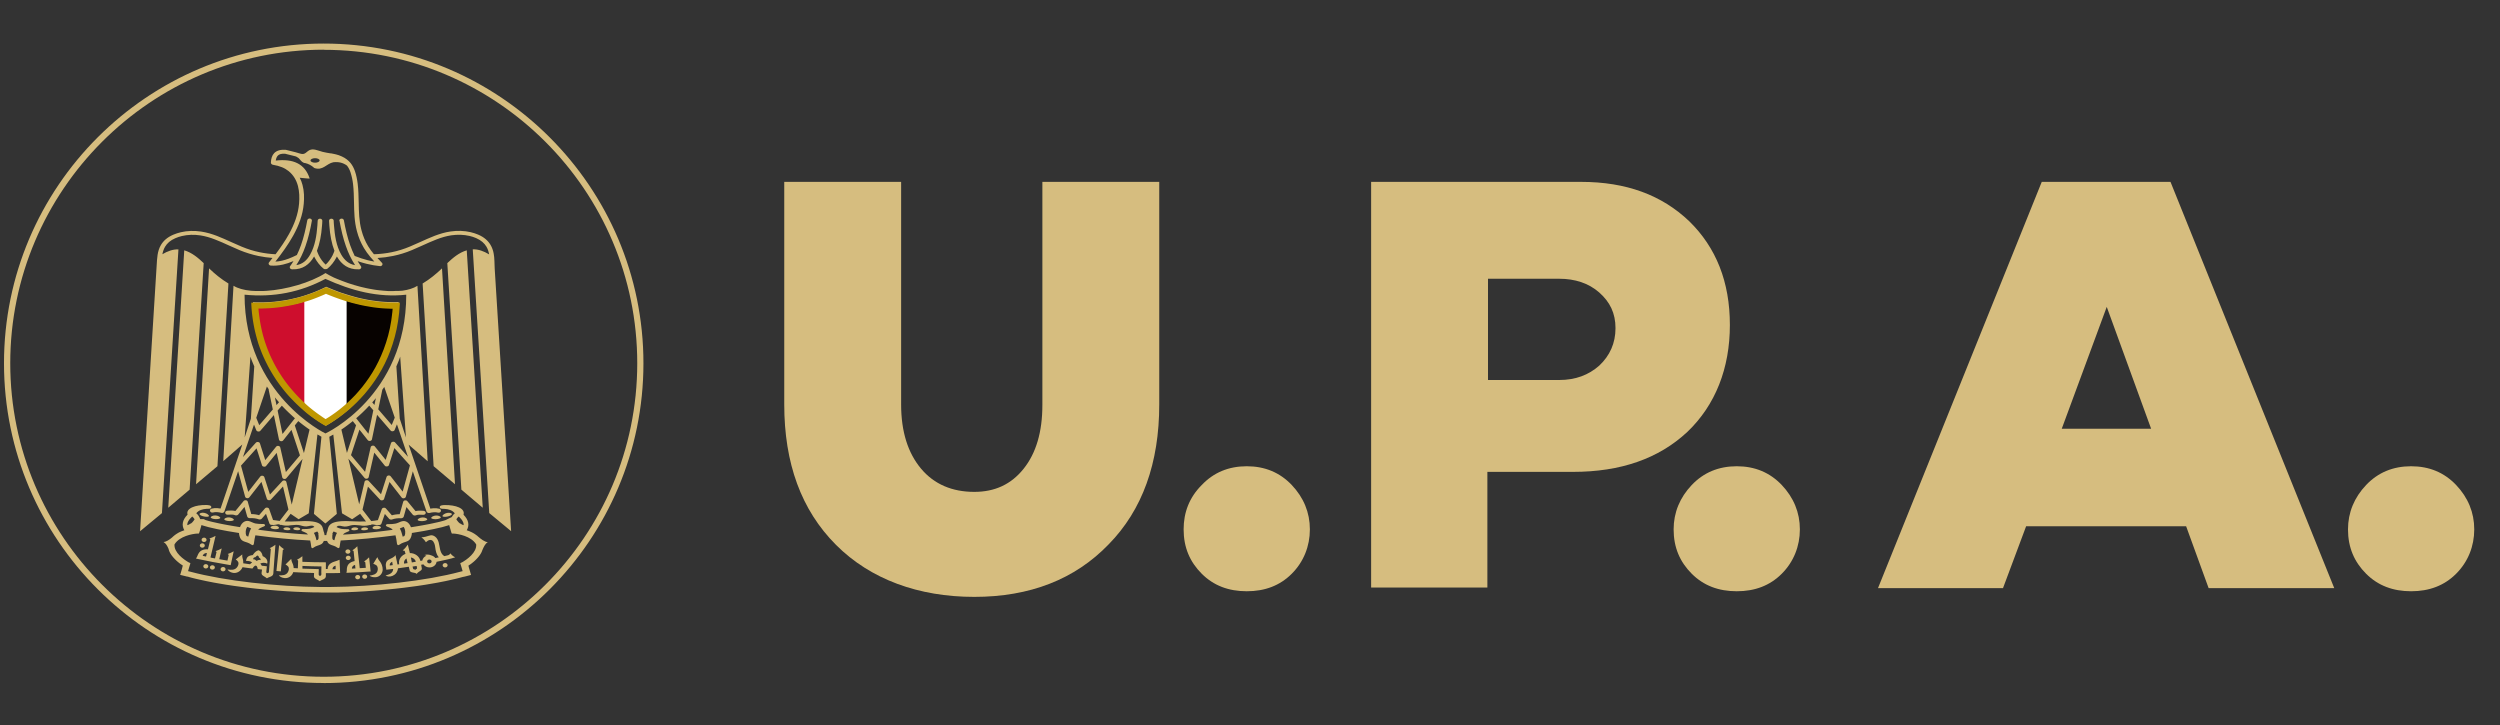 <?xml version="1.0" encoding="UTF-8"?>
<svg id="Layer_1" data-name="Layer 1" xmlns="http://www.w3.org/2000/svg" viewBox="0 0 400 116">
  <rect x="0" y="0" width="400" height="116" fill="#333333" stroke="none"/>
  <defs>
    <style>
      .cls-1 {
        fill: #fff;
      }

      .cls-2, .cls-3, .cls-4, .cls-5 {
        fill-rule: evenodd;
      }

      .cls-2, .cls-6 {
        fill: #d6bd7f;
      }

      .cls-3 {
        fill: #bf9700;
      }

      .cls-4 {
        fill: #ce0e2d;
      }

      .cls-5 {
        fill: #070200;
      }
    </style>
  </defs>
  <path class="cls-6" d="M185.48,29.1v35.6c0,9.4-2.7,16.9-8.1,22.4-5.4,5.6-12.6,8.4-21.5,8.4s-16.6-2.8-22.1-8.3c-5.6-5.6-8.3-13.1-8.3-22.5V29.1h18.7v35.6c0,4.4,1.1,7.8,3.2,10.3,2.1,2.5,5,3.7,8.5,3.7,3.3,0,5.9-1.2,7.9-3.7s3-5.9,3-10.2V29.1h18.7Z"/>
  <path class="cls-6" d="M192.28,77.6c1.9-2,4.3-3,7.2-3s5.3,1,7.2,3,2.9,4.4,2.9,7.1-1,5.2-2.9,7.1-4.3,2.8-7.2,2.8-5.3-.9-7.2-2.8-2.9-4.2-2.9-7.1c0-2.7,.9-5.1,2.9-7.1Z"/>
  <path class="cls-6" d="M219.38,29.1h33.6c7.2,0,12.9,2.1,17.3,6.3,4.3,4.2,6.5,9.7,6.5,16.6s-2.3,12.8-6.8,17.1c-4.6,4.3-10.7,6.4-18.3,6.4h-13.7v18.5h-18.6V29.1Zm18.7,31.7h11.4c2.6,0,4.7-.8,6.4-2.3,1.7-1.6,2.6-3.6,2.6-6s-.9-4.2-2.6-5.7-3.9-2.2-6.4-2.2h-11.4v16.2h0Z"/>
  <path class="cls-6" d="M270.68,77.6c1.9-2,4.3-3,7.2-3s5.3,1,7.2,3c1.9,2,2.9,4.4,2.9,7.1s-1,5.2-2.9,7.1-4.3,2.8-7.2,2.8-5.3-.9-7.2-2.8c-1.9-1.9-2.9-4.2-2.9-7.1,0-2.7,1-5.1,2.9-7.1Z"/>
  <path class="cls-6" d="M373.48,94.1h-20.1l-3.6-9.9h-25.6l-3.7,9.9h-20l26.2-65h20.6l26.2,65Zm-29.3-25.5l-7.1-19.5-7.2,19.5h14.3Z"/>
  <path class="cls-6" d="M378.58,77.6c1.9-2,4.3-3,7.2-3s5.3,1,7.2,3c1.9,2,2.9,4.4,2.9,7.1s-1,5.2-2.9,7.1-4.3,2.8-7.2,2.8-5.3-.9-7.2-2.8c-1.9-1.9-2.9-4.2-2.9-7.1,0-2.7,1-5.1,2.9-7.1Z"/>
  <path class="cls-2" d="M63.42,58.64l.54,8.35c.33,.98,.66,2.02,.99,3l-.92-12.93c-.2,.65-.38,.98-.62,1.58m-22.73,0l-.54,8.35c-.33,.98-.66,2.02-.99,3l.92-12.93c.2,.65,.38,.98,.62,1.58h0Zm15.03-10.4v15.97l-.07,.07-.54,.5-.53,.46-.51,.41-.49,.37-.46,.33-.43,.29-.39,.25-.21,.13-.05-.03-.18-.12-.19-.13-.2-.14-.21-.15-.22-.16-.23-.17-.23-.18-.24-.19-.25-.2-.25-.21-.26-.22-.26-.23-.27-.24-.27-.25-.27-.26-.07-.07v-15.77l.13-.04,.44-.14,.44-.14,.44-.15,.43-.16,.43-.17,.43-.18,.42-.19,.42-.19,.12-.06,.1,.04,.42,.17,.42,.17,.42,.16,.42,.16,.43,.15,.43,.15,.43,.14,.43,.13,.07,.02v.07Zm-16.83,24.87c.17-.49,.33-.98,.5-1.47,.42-1.24,.84-2.48,1.26-3.71l.37,.91c.1,.24,.47,.28,.64,.09l2.17-2.52,.82,3.93c.06,.27,.49,.35,.67,.12l1.33-1.68,1.35,4.08-2.25,2.67-.9-3.94c-.06-.27-.49-.34-.66-.12l-1.74,2.15-.85-2.68c-.08-.25-.46-.31-.65-.11l-2.05,2.28h0Zm7.8,7.62l1.73-7.3-2.59,3.08c-.18,.22-.6,.14-.66-.13l-.89-3.92-1.69,2.09c-.17,.21-.58,.15-.66-.1l-.87-2.72-2.49,2.77,1.16,4.2,1.92-2.45c.17-.22,.58-.16,.66,.1l.89,2.77,1.98-2.14c.19-.2,.59-.12,.65,.14l.86,3.62h0Zm1.05-13.36l-.56,.7,1.46,4.43,.9-3.77-.24-.16-.25-.18-.26-.19-.27-.2-.27-.21-.28-.22-.24-.2h.01Zm-2.62-2.48l-.69,.8,.78,3.75,1.99-2.52-.1-.08-.3-.27-.3-.28-.31-.29-.31-.3-.31-.31-.31-.32-.16-.17h.02Zm-1.13-1.31l.26,1.24,.4-.46-.3-.35-.31-.37-.04-.05h0Zm-1.28-1.74c-.57,1.66-1.14,3.33-1.7,5.01l.48,1.18,2.17-2.51-.66-3.14v-.12l-.17-.24-.11-.17h-.01Zm22.57,11.23c-.17-.49-.33-.98-.5-1.47-.42-1.24-.84-2.48-1.26-3.71l-.37,.91c-.1,.24-.47,.28-.64,.09l-2.17-2.52-.82,3.93c-.06,.27-.49,.35-.67,.12l-1.33-1.68-1.35,4.08,2.25,2.67,.9-3.94c.06-.27,.49-.34,.66-.12l1.74,2.15,.85-2.68c.08-.25,.47-.31,.65-.11l2.05,2.28h0Zm-7.8,7.62l-1.73-7.3,2.59,3.08c.18,.22,.6,.14,.66-.13l.89-3.92,1.69,2.09c.17,.21,.58,.15,.66-.1l.87-2.72,2.49,2.77-1.16,4.2-1.92-2.45c-.17-.22-.58-.16-.66,.1l-.89,2.77-1.98-2.14c-.19-.2-.59-.12-.65,.14l-.86,3.62h0Zm-1.02-13.31l.52,.66-1.46,4.43-.89-3.74,.47-.32,.52-.38,.55-.42,.28-.23h0Zm2.64-2.47l.64,.74-.78,3.75-1.96-2.48,.35-.31,.61-.56,.62-.61,.52-.55v.02Zm1.05-1.21l-.23,1.09-.35-.41,.26-.29s.32-.39,.32-.39Zm1.34-1.8c.56,1.64,1.12,3.28,1.68,4.92l-.48,1.18-2.16-2.51,.65-3.13,.31-.45h0Zm-22.11,22.83v.05l-.03,.06v.06l-.02,.06v.41l.02,.05v.05l.02,.05v.04l.04,.08,.02,.06,.02,.04v.02h.03l.04,.02,.06,.02,.08,.03,.08,.03v-.04l.04-.15,.04-.15,.04-.14,.04-.13,.04-.13,.04-.12,.05-.12,.05-.11,.05-.11,.06-.11h0l-.08-.04-.14-.06-.12-.05-.1-.04-.09-.04-.07-.03h0l-.02,.02-.02,.03-.02,.03-.02,.03-.02,.04-.02,.04-.02,.04-.02,.05-.02,.05-.02,.05-.02,.05h0Zm25.41,.01v.05l.03,.06v.06l.02,.06v.41l-.02,.05v.05l-.02,.05v.04l-.04,.08-.02,.06-.02,.04v.02h-.03l-.04,.02-.06,.02-.08,.03-.08,.03v-.04l-.04-.15-.04-.15-.04-.14-.04-.13-.04-.13-.04-.12-.05-.12-.05-.11-.05-.11-.06-.11h0l.08-.04,.14-.06,.12-.05,.1-.04,.09-.04,.07-.03h0l.02,.02,.02,.03,.02,.03,.02,.03,.02,.04,.02,.04,.02,.04,.02,.05,.02,.05,.02,.05,.02,.05h0Zm-13.85,.73v.05l.02,.05v.05l.02,.05v.4s0,.05,0,.05l-.02,.04v.04l-.04,.07-.02,.05-.02,.03v.02h-.05l-.05,.03-.07,.02-.07,.02v-.03l-.04-.14-.03-.13-.03-.13-.04-.12-.04-.11-.04-.11-.04-.11-.05-.1-.05-.1-.05-.1h0l.08-.03,.12-.05,.11-.05,.09-.04,.08-.03,.06-.02h0l.02,.02,.02,.02,.02,.03,.02,.03,.02,.03,.02,.04,.02,.04,.02,.04,.02,.04v.05l.03,.05-.03,.04Zm2.28,0v.05l-.02,.05v.05l-.02,.05v.4s0,.05,0,.05l.02,.04v.04l.04,.07,.02,.05,.02,.03v.02h.05l.05,.03,.07,.02,.07,.02v-.03l.04-.14,.03-.13,.03-.13,.04-.12,.04-.11,.04-.11,.04-.11,.05-.1,.05-.1,.05-.1h0l-.08-.03-.12-.05-.11-.05-.09-.04-.08-.03-.06-.02h0l-.02,.02-.02,.02-.02,.03-.02,.03-.02,.03-.02,.04-.02,.04-.02,.04-.02,.04v.05l-.03,.05,.03,.04Zm-22.66-1.71l.1-.08,.1-.09,.09-.1,.09-.11,.09-.12,.09-.13,.02-.04-.02-.04-.03-.05-.03-.04-.03-.04-.03-.04-.03-.04-.03-.03-.03-.03-.03-.03-.03-.03-.03-.03-.06-.05-.25,.26-.06,.06-.05,.06-.05,.06-.05,.06-.04,.06-.04,.06-.04,.06-.03,.06-.03,.05-.03,.05-.02,.05-.02,.05-.02,.05v.05l-.03,.05v.05l-.02,.05v.2l.06-.02,.13-.05,.12-.06,.11-.07,.11-.07h.05Zm43.05,0l-.1-.08-.1-.09-.09-.1-.09-.11-.09-.12-.09-.13-.02-.04,.02-.04,.03-.05,.03-.04,.03-.04,.03-.04,.03-.04,.03-.03,.03-.03,.03-.03,.03-.03,.03-.03,.06-.05,.25,.26,.06,.06,.05,.06,.05,.06,.05,.06,.04,.06,.04,.06,.04,.06,.03,.06,.03,.05,.03,.05,.02,.05,.02,.05,.02,.05v.05l.03,.05v.05l.02,.05v.2l-.06-.02-.13-.05-.12-.06-.11-.07-.11-.07h-.05Zm-7.7,1.52c0,.19-.04,.38-.1,.55-.23,.71-.58,.76-1.24,.98-.22,.07-.43,.18-.62,.32-.22,.16-.36,.12-.42-.13-.07-.57-.15-1.01-.24-1.35-2.87,.38-6.01,.7-8.77,.83-.06,.27-.12,.61-.17,1.02-.05,.22-.18,.26-.37,.12-.18-.13-.36-.22-.56-.29-.56-.19-.87-.24-1.08-.78h-.52c-.21,.54-.52,.59-1.08,.78-.2,.07-.39,.16-.56,.29-.2,.15-.32,.11-.37-.12-.05-.41-.1-.74-.17-1.02-2.76-.13-5.9-.44-8.77-.83-.09,.34-.17,.78-.24,1.35-.06,.25-.2,.29-.42,.13-.2-.14-.4-.25-.62-.32-.66-.22-1.01-.27-1.24-.98-.06-.18-.09-.36-.1-.55-2.64-.41-4.8-.86-5.83-1.21-.05-.02-.09-.04-.14-.06h0s-.02,.01-.03,0c-.1,.36-.2,.71-.31,1.07-.13,.4-.07,.27-.39,.29-.81,.05-2.78,.43-3.58,1.67-.01,.02-.04,.04-.04,.06-.12,1.3,1.52,2.45,2.26,2.87,.36,.2,.33-.03,.17,.53-.02,.08-.04,.15-.07,.23-.06,.22-.13,.44-.19,.65,.12,.03,.24,.06,.36,.09,5.51,1.48,13.85,2.39,20.88,2.45h1.46c7.03-.06,15.37-.97,20.88-2.45,.12-.03,.24-.06,.35-.09-.06-.22-.13-.44-.19-.65-.02-.08-.04-.15-.07-.23-.16-.56-.19-.33,.17-.53,.74-.41,2.38-1.57,2.26-2.87,0-.02-.02-.04-.04-.06-.8-1.24-2.77-1.62-3.58-1.67-.32-.02-.26,.11-.39-.29-.11-.35-.21-.71-.31-1.07-.01,0-.02,0-.03,.01h0s-.09,.03-.14,.05c-1.03,.35-3.19,.8-5.83,1.21h.03Zm-20.32-1.85c.65,.03,1.42,.02,2.37-.03,3.62-.2,3.63,.76,3.81,1.57,.09,.2,.15,.42,.17,.65h.28c.02-.23,.08-.45,.17-.65,.18-.81,.19-1.77,3.81-1.57,.95,.05,1.72,.06,2.37,.03l-.94-1.22-1.28,.87-1.62-.95-1.39-12.6-.27,.15-.25,.14-.12,.06,1.2,12.34-1.83,1.54-1.83-1.54,1.2-12.35h-.03l-.1-.07-.12-.07-.13-.08-.15-.08-.11-.06-1.39,12.62-1.62,.95-1.28-.87-.94,1.22h.02Zm25.95-1.36c-.42,.08-.74,.36-.74,.49s.36,.18,.78,.09c.42-.08,.74-.26,.74-.39s-.37-.28-.78-.19Zm-1.77,.41c-.42,.02-.76,.25-.77,.38,0,.13,.35,.23,.77,.21,.42-.02,.76-.15,.77-.28,0-.13-.34-.33-.77-.31Zm-2.17,.31c-.43,.02-.76,.25-.77,.38-.01,.13,.35,.23,.77,.21,.43-.02,.76-.15,.77-.28,.01-.13-.34-.33-.77-.31Zm-7.36,1.32c-.42,.02-.62,.22-.63,.36,0,.13,.23,.23,.66,.21,.42-.02,.68-.15,.69-.28s-.3-.3-.72-.28h0Zm-1.93,.27c-.35,.02-.52,.18-.52,.29s.19,.19,.55,.17c.35-.02,.57-.12,.57-.23s-.25-.25-.6-.23Zm-1.58,0c-.35,.02-.52,.18-.52,.29s.19,.19,.55,.17c.35-.02,.57-.12,.57-.23s-.24-.25-.6-.23Zm-24.02-2.32c.42,.08,.74,.36,.74,.49s-.36,.18-.78,.09c-.42-.08-.74-.26-.74-.39s.37-.28,.78-.19Zm1.78,.41c.42,.02,.76,.25,.77,.38,0,.13-.35,.23-.77,.21-.42-.02-.76-.15-.77-.28,0-.13,.34-.33,.77-.31Zm2.17,.31c.43,.02,.76,.25,.77,.38,0,.13-.35,.23-.77,.21-.43-.02-.76-.15-.77-.28,0-.13,.34-.33,.77-.31Zm7.36,1.32c.42,.02,.62,.22,.63,.36,0,.13-.23,.23-.66,.21-.43-.02-.68-.15-.69-.28s.3-.3,.72-.28h0Zm1.93,.27c.35,.02,.52,.18,.52,.29s-.19,.19-.55,.17c-.35-.02-.57-.12-.57-.23s.25-.25,.6-.23Zm1.58,0c.35,.02,.52,.18,.52,.29s-.19,.19-.55,.17c-.35-.02-.57-.12-.57-.23s.24-.25,.6-.23Zm28.87,1.38h0l-.04-.03-.15-.11-.15-.11-.15-.1-.15-.09-.16-.09-.16-.08-.16-.07-.16-.07-.16-.06-.16-.06-.16-.05h.06c.46-.83,.28-1.65-.53-2.48,.32-1.02-1.27-1.57-2.98-1.54-.27,0-.92,.01-.81,.4,.07,.25,.53,.19,.75,.21,.65,.04,1.24,.2,1.65,.71-.2,.15-.36,.35-.49,.6l-.96,.47h-.02l-.02,.02h0l-.19,.06-.28,.08-.33,.09-.37,.09-.41,.09-.45,.1-.48,.1-.51,.1-.54,.1-.57,.1-.59,.1-.61,.1-.2,.03c-.14-.4-.39-.73-.72-.89-.66-.32-1.16,.2-1.77,.31-.29,.06-.63,.08-1.02,.08-.19,0-.41-.04-.49,.15s.33,.31,.47,.36c.23,.09,.44,.19,.62,.4l-.22,.03-.7,.09-.71,.09-.71,.08-.71,.08-.71,.07-.71,.07-.71,.06-.7,.06-.7,.05-.69,.05-.67,.04h-.03c.17-.22,.37-.31,.6-.4,.13-.05,.5-.16,.43-.33-.07-.18-.28-.14-.44-.14-.34,0-.65-.02-.92-.07-.25-.05-.47-.17-.7-.26,.18-.29,.55-.25,.95-.14,.45,.13,.9,0,1.35-.14,.33-.1,.87-.06,1.44,0,.55,.11,1.01,.07,1.44-.03,.02-.01,.04-.02,.06-.03,.1,.03,.22,.02,.32-.04,.03-.02,.05-.04,.08-.06,.18,0,.35,.03,.52,.07,.26,.06,.46,.07,.61,.03,.18,.03,.36-.06,.42-.22l.55-1.55,.69,.79c.08,.1,.31,.15,.44,.1,.22-.08,.45-.14,.7-.17s.52-.05,.8-.03c.15,0,.34-.12,.38-.24l.44-1.55,1.02,1.23c.09,.11,.32,.16,.46,.1,.16-.07,.33-.1,.52-.11,.2-.01,.43,0,.69,.02,.2,.01,.38-.12,.4-.29,.02-.18-.14-.33-.34-.35-.28-.02-.54-.03-.8-.02-.17,0-.33,.03-.49,.07l-1.32-1.6c-.18-.21-.59-.15-.66,.11l-.56,1.98c-.22,0-.44,.02-.65,.05-.21,.03-.41,.07-.6,.13l-.96-1.1c-.18-.2-.56-.14-.65,.1l-.63,1.77c-.33,.06-.68,.12-1.06,.15l-1.4-1.82,.87-3.69,1.94,2.09c.18,.2,.56,.13,.64-.12l.87-2.71,1.94,2.48c.17,.22,.59,.15,.67-.11l1.12-4.08c.73,2.16,1.47,4.31,2.2,6.45,.05,.15,.28,.26,.46,.22,.24-.06,.47-.11,.71-.12,.22-.01,.44,0,.66,.06,.2,.05,.4-.05,.46-.22s-.05-.35-.25-.4c-.31-.08-.62-.1-.92-.08-.17,.01-.34,.03-.51,.07-1.17-3.42-2.33-6.84-3.48-10.25l3.05,2.66-.82-14.15-.82-13.92c-.64,.4-1.47,.65-2.4,.78l-.29,.02-.4,.02h-.4l-.4,.02h-.79s-.39-.03-.39-.03l-.39-.03-.39-.04-.39-.04-.39-.05-.39-.06-.39-.07-.39-.07-.39-.08-.39-.09-.39-.09-.39-.1-.39-.11-.39-.11-.38-.12-.38-.12-.38-.13-.38-.14-.38-.14-.38-.15-.38-.15-.38-.16-.19-.08c-.48-.23-.93-.47-1.34-.72-2.43,1.54-6.24,2.64-9.52,2.85h-.05l-.4,.02h-1.22l-.41-.02-.33-.02c-1.13-.11-2.09-.37-2.79-.8l-1.64,28.07,3.05-2.67c-1.16,3.42-2.32,6.84-3.48,10.25-.17-.03-.34-.06-.51-.07-.3-.02-.61,0-.92,.08-.2,.05-.31,.23-.25,.4s.26,.27,.46,.22c.21-.06,.43-.07,.66-.06,.24,.01,.47,.06,.71,.12,.18,.05,.41-.06,.46-.22,.73-2.14,1.46-4.29,2.2-6.45l1.12,4.08c.07,.26,.49,.33,.67,.11l1.94-2.48,.87,2.71c.08,.24,.46,.31,.64,.12l1.94-2.09,.87,3.69-1.4,1.82c-.39-.04-.73-.09-1.06-.15l-.63-1.77c-.09-.24-.47-.3-.65-.1l-.96,1.1c-.19-.06-.39-.1-.6-.13s-.43-.05-.65-.05l-.56-1.98c-.07-.26-.48-.32-.66-.11l-1.32,1.6c-.16-.04-.32-.06-.49-.07-.25-.01-.51,0-.8,.02-.2,.01-.36,.17-.34,.35s.2,.31,.4,.29c.26-.02,.49-.03,.69-.02,.19,.01,.36,.04,.52,.11,.14,.06,.37,0,.46-.1l1.02-1.23,.44,1.55c.04,.13,.23,.25,.37,.24,.29-.01,.56,0,.8,.03,.25,.03,.48,.09,.7,.17,.13,.05,.35,0,.44-.1l.69-.79,.55,1.55c.06,.16,.24,.25,.42,.22,.15,.04,.35,.03,.61-.03,.17-.04,.34-.08,.52-.07,.02,.02,.05,.04,.08,.06,.1,.06,.21,.07,.32,.04,.02,0,.04,.02,.06,.03,.43,.1,.89,.13,1.44,.03,.57-.06,1.11-.1,1.44,0,.45,.13,.9,.27,1.35,.14,.4-.1,.78-.15,.95,.14-.23,.09-.46,.21-.7,.26-.26,.05-.57,.07-.92,.07-.17,0-.37-.04-.44,.14-.07,.17,.3,.27,.43,.33,.23,.09,.43,.18,.6,.4h-.03l-.67-.04-.69-.05-.7-.05-.7-.06-.71-.06-.71-.07-.71-.07-.71-.08-.71-.08-.71-.09-.7-.09-.21-.03c.18-.21,.39-.3,.62-.4,.15-.06,.55-.17,.47-.36-.08-.19-.31-.15-.49-.15-.38,0-.73-.03-1.02-.08-.61-.12-1.11-.64-1.77-.31-.33,.16-.58,.49-.72,.89l-.2-.03-.61-.1-.59-.1-.57-.1-.54-.1-.51-.1-.48-.1-.45-.1-.41-.09-.37-.09-.33-.09-.28-.08-.19-.06h-.03v-.02l-.25-.12h-.56c-.14-.41-.35-.72-.63-.94,.41-.51,1-.66,1.65-.71,.22-.01,.68,.05,.75-.21,.11-.38-.55-.39-.81-.4-1.7-.03-3.3,.52-2.98,1.54-.81,.82-.99,1.65-.53,2.48h.06l-.16,.06-.16,.06-.16,.06-.16,.07-.16,.07-.16,.08-.15,.09-.15,.09-.15,.1-.15,.11-.14,.11-.14,.12-.14,.13-.03,.03c-.47,.38-.93,.69-1.36,.73,.37,.2,.6,.62,.8,1.09l.02,.08,.05,.17,.06,.16,.07,.15,.08,.15,.09,.14,.09,.14,.1,.13,.1,.13,.1,.12,.11,.12,.11,.12,.11,.11,.11,.11,.11,.1,.11,.1,.11,.09,.11,.09,.11,.09,.11,.08,.11,.08,.11,.07,.1,.07,.1,.07h0l-.06,.22-.02,.08-.02,.08-.02,.08-.02,.08-.28,.95,1.09,.27h.05l.05,.02h.05l.05,.02h.04l.03,.02,.52,.14,.56,.14,.57,.13,.58,.13,.6,.13,.61,.12,.62,.12,.63,.11,.64,.11,.65,.11,.66,.1,.67,.1,.67,.09,.68,.09,.69,.09,.69,.08,.7,.08,.7,.07,.7,.07,.7,.06,.71,.06,.71,.06,.71,.05,.7,.05,.7,.04,.7,.04,.7,.03,.69,.03,.69,.02,.68,.02h.68l.64,.02h2.88l.68-.03,.69-.02,.69-.03,.7-.03,.7-.04,.7-.04,.7-.05,.7-.05,.71-.06,.7-.06,.7-.06,.7-.07,.7-.07,.7-.08,.69-.08,.69-.09,.68-.09,.67-.09,.67-.1,.66-.1,.65-.11,.64-.11,.63-.11,.62-.12,.61-.12,.6-.13,.58-.13,.57-.13,.55-.14,.52-.14h.03l.05-.02h.05l.05-.02h.04l.05-.02h.04l1.04-.27-.28-.95-.05-.16-.02-.08-.02-.08-.02-.08-.02-.08-.02-.05h0l.1-.07,.1-.07,.11-.07,.11-.08,.11-.08,.11-.09,.11-.09,.11-.09,.11-.1,.11-.1,.11-.11,.11-.11,.11-.12,.11-.12,.1-.12,.1-.13,.1-.13,.09-.14,.09-.14,.08-.15,.07-.15,.06-.16,.03-.08c.23-.53,.46-1.04,.87-1.26-.52-.05-1.08-.48-1.65-.98v-.02Zm-1.71-45.7l2.56,41.19-3.42-2.9-2.25-36.24c.87-.83,1.89-1.7,3.12-2.05h-.01Zm-45.2,0l-2.56,41.19,3.42-2.9,2.25-36.24c-.87-.83-1.89-1.7-3.12-2.05h0Zm20.93-14.74c.4,0,.73,.16,.73,.36s-.33,.36-.73,.36-.73-.16-.73-.36,.33-.36,.73-.36Zm-16.96,17.62l-2.08,34.55,3.42-2.89,1.76-29.23c-1.19-.72-2.13-1.5-3.1-2.42h0Zm23.78-1.12c.16,.27,.34,.53,.52,.79,.15,.2-.02,.48-.29,.49h-.11c-1.58,.05-2.7-.74-3.45-2.06h0s-.03,.06-.04,.09h0c-.38,.75-.9,1.4-1.46,1.86-.09,.07-.21,.1-.32,.08-.11,.02-.23,0-.32-.08-.56-.46-1.08-1.11-1.46-1.86h0s-.03-.06-.04-.09h0c-.75,1.32-1.87,2.11-3.45,2.06h-.11c-.27-.02-.43-.29-.29-.49,.2-.27,.38-.55,.55-.83-.63,.27-1.18,.44-1.68,.56-.76,.17-1.39,.2-1.96,.16-.28-.02-.44-.3-.28-.5,.19-.24,.38-.48,.56-.72-.76-.06-1.51-.16-2.24-.31-1.03-.22-2.04-.53-3.01-.93-.56-.23-1.11-.48-1.66-.73-.76-.35-1.52-.69-2.3-.99-.38-.15-.77-.28-1.16-.39s-.79-.2-1.19-.26c-.97-.15-1.98-.12-2.92,.1-.19,.04-.37,.09-.54,.15-.18,.06-.35,.12-.52,.2h0c-.8,.34-1.32,.81-1.65,1.37-.21,.36-.35,.77-.43,1.2,.81-.49,1.68-.81,2.57-.78l-2.64,42.2-3.5,2.9,2.66-42.59c.07-1.09,.09-2.22,.68-3.21,.39-.67,1.02-1.24,1.98-1.65h0c.19-.08,.39-.16,.59-.22,.2-.07,.41-.12,.61-.17,1.05-.25,2.16-.27,3.24-.11,.44,.07,.87,.16,1.3,.28,.42,.12,.83,.26,1.23,.41,.8,.31,1.57,.66,2.34,1.01,.54,.25,1.09,.49,1.64,.72,.94,.39,1.89,.69,2.87,.89,.82,.17,1.67,.28,2.54,.32,.79-1.05,1.53-2.12,2.14-3.22,.86-1.55,1.47-3.16,1.62-4.88,.08-.92,.06-1.91-.18-2.83-.24-.9-.7-1.73-1.49-2.37-.31-.25-.66-.46-1.08-.63-.42-.17-.9-.3-1.45-.39-.15-.02-.31-.19-.31-.32,.02-.63,.17-1.16,.53-1.54,.38-.39,.97-.59,1.83-.53,0,0,.06,.01,.07,.01,.55,.13,1.08,.26,1.56,.39,.21,.06,.42,.12,.6,.18h.02c.14,.05,.28,.08,.42,.09,.65,.04,.81-.73,1.68-.74,.46,0,1.11,.29,1.58,.4,.4,.1,.8,.16,1.2,.23,.04,0,.08,0,.12,.01h.04c.15,.03,.29,.06,.44,.09h0c.11,.02,.22,.05,.32,.07,.34,.08,.63,.19,.89,.31,.03,.01,.06,.03,.09,.04,.57,.26,1,.61,1.34,1.01,.33,.4,.55,.85,.72,1.33,.11,.32,.2,.65,.27,.99s.13,.68,.17,1.02c.12,1.01,.14,2,.16,2.98,.03,1.5,.05,2.99,.45,4.47,.12,.45,.26,.88,.44,1.31,.17,.42,.38,.83,.62,1.23,.28,.46,.58,.88,.93,1.29,.98-.03,1.94-.14,2.86-.33,.98-.2,1.93-.5,2.87-.89,.55-.23,1.1-.48,1.64-.72,.77-.35,1.54-.7,2.34-1.01,.4-.15,.81-.29,1.23-.41,.42-.12,.85-.22,1.3-.28,1.08-.16,2.19-.14,3.24,.11,.2,.05,.41,.1,.61,.17s.4,.14,.59,.22h0c.96,.41,1.58,.98,1.98,1.65,.24,.41,.4,.86,.49,1.33,.16,.79,.12,1.63,.17,2.43l2.63,42.04-3.5-2.9-2.64-42.2c.91-.03,1.79,.31,2.62,.81-.08-.44-.21-.86-.43-1.23-.33-.55-.84-1.02-1.64-1.37h0c-.17-.08-.35-.14-.52-.2-.18-.06-.36-.11-.54-.15-.95-.22-1.95-.24-2.92-.1-.41,.06-.8,.15-1.19,.26-.39,.11-.78,.24-1.16,.39-.77,.3-1.54,.64-2.3,.99-.55,.25-1.1,.5-1.66,.73-.98,.41-1.98,.72-3.01,.93-.82,.17-1.65,.28-2.5,.33,.23,.25,.47,.51,.73,.78,.2,.21,0,.56-.33,.52-.68-.07-1.39-.19-2.13-.37-.45-.11-.91-.25-1.39-.41h-.04Zm-2.94-6.47c-.03-.17,.11-.34,.31-.36,.2-.03,.39,.09,.42,.27,.26,1.42,.57,2.75,1.01,3.99,.21,.59,.45,1.16,.72,1.71,.73,.3,1.42,.51,2.07,.68,.37,.09,.73,.17,1.08,.22-.22-.24-.43-.48-.64-.73-.39-.46-.73-.93-1.03-1.43-.25-.42-.47-.86-.66-1.31-.18-.45-.34-.91-.46-1.38-.42-1.55-.44-3.08-.47-4.61-.02-.98-.04-1.96-.15-2.92-.04-.33-.09-.65-.16-.97-.07-.31-.15-.62-.25-.93-.13-.39-.31-.75-.56-1.07-.61-.46-1.34-.64-2.19-.54-1.13,.23-1.67,1.4-3.04,.92-.49-.45-.97-.67-1.46-.79-.34,0-.62-.28-.88-.61-.14-.19-.35-.32-.58-.44-.09-.02-.17-.05-.26-.07-.45-.12-.96-.25-1.49-.37-.58-.04-.95,.07-1.17,.3-.18,.19-.28,.46-.33,.79,2.74-.32,4.67,.48,5.43,2.88-.52,0-1.06-.1-1.59-.13,.19,.37,.34,.75,.44,1.15,.27,1,.29,2.05,.2,3.02-.16,1.81-.8,3.49-1.7,5.11-.79,1.42-1.79,2.79-2.84,4.14,.32-.02,.67-.06,1.05-.15,.66-.15,1.44-.43,2.39-.91,.25-.51,.46-1.03,.66-1.58,.44-1.24,.75-2.57,1.01-3.99,.03-.17,.22-.29,.42-.27,.2,.03,.34,.19,.31,.36-.26,1.45-.58,2.81-1.03,4.08-.38,1.08-.85,2.08-1.46,3.02,.97-.14,1.69-.75,2.21-1.68,.8-1.41,1.04-3.09,1.16-4.64,.02-.27,.04-.54,.05-.8,0-.18,.18-.32,.38-.31,.2,0,.36,.15,.36,.33,0,.29-.03,.56-.05,.82h0c-.11,1.49-.37,2.86-.81,3.99,.04,.11,.08,.22,.12,.32,.06,.14,.12,.27,.18,.41h0c.29,.59,.68,1.1,1.1,1.48,.42-.39,.8-.9,1.1-1.48h0c.07-.13,.13-.27,.18-.41,.04-.1,.08-.21,.12-.32-.44-1.13-.7-2.5-.81-3.99h0c-.02-.26-.04-.53-.05-.82,0-.18,.15-.33,.36-.33s.38,.13,.38,.31c0,.26,.03,.52,.05,.8h0c.12,1.54,.35,3.23,1.16,4.64,.53,.92,1.25,1.53,2.21,1.68-.63-.98-1.08-1.94-1.46-3.02-.45-1.27-.77-2.63-1.03-4.08l-.03,.02Zm16.43,7.59l2.08,34.55-3.42-2.89-1.76-29.23c1.19-.72,2.13-1.5,3.1-2.42h0Zm-31.58,4.22c4.61,.46,8.92-.39,12.93-2.53,4.15,1.89,8.42,3.03,12.93,2.53,0,16.23-12.91,22.2-12.93,22.2,0,0-3.25-1.56-6.48-5.12-3.23-3.56-6.46-9.11-6.46-17.08h0Zm22.68,44.03l-.09-.63h0c0-.1,0-.19,0-.29,.05-.36,.18-.57,.54-.76,.35-.18,.8-.33,1.01-.69,.12,.5,.2,1.01,.32,1.51,.09-.01,.18-.02,.27-.04-.02-.09-.03-.19-.03-.29,0-.61,.43-1.14,1.04-1.37-.04-.16-.09-.32-.13-.48-.11-.02-.21-.05-.32-.07,.33-.28,.59-.59,.82-.93,.11,.45,.21,.91,.33,1.35,.84,0,1.54,.55,1.68,1.25,.1-.02,.2-.04,.31-.05,.05-.34,.31-.64,.66-.77-.08-.05-.2-.09-.32-.12,.4-.12,.72-.09,1.13,.07h-.01c.26,.07,.48,.22,.63,.42,.18-.04,.37-.08,.55-.12-.24-.26-.41-.66-.51-1.17-.09-.47-.07-.9-.35-1.32-.12-.18-.29-.31-.55-.29-.23,.02-.44,.17-.66,.36-.21-.35-.46-.59-.72-.78,.25,0,.48-.05,.69-.1,.6-.15,.95-.43,1.53,.01,.15,.12,.27,.26,.36,.43,.37,.69,.26,1.46,.61,2.14,.12,.24,.29,.41,.49,.53,.18-.04,.36-.08,.55-.13,.19-.04,.31-.15,.42-.31,.18,.25,.42,.47,.76,.63-.37,.13-.77,.23-1.16,.32-.1,.02-.2,.05-.3,.07-.5,.12-1.01,.23-1.52,.33-.05,.5-.54,.9-1.13,.9-.42,0-.78-.2-.98-.49-.12,.02-.24,.04-.35,.06h0l.05,.3c.02,.1,.03,.2,.05,.29,.08,.38-.67,.51-.8,.88-.27-.3-1.02-.12-1.14-.55l-.14-.6c-.58,.09-1.15,.17-1.73,.25-.15,1.31-1.55,1.54-1.98,1.14,.62-.16,1.18-.37,1.21-1.04-.35,.04-.7,.08-1.06,.12l-.03,.03Zm6.88-1.66c.2,0,.36,.14,.36,.31s-.16,.31-.36,.31-.36-.14-.36-.31,.16-.31,.36-.31Zm-2.18,.36c-.21,.04-.42,.08-.63,.11l-.15-.8c.4,.06,.72,.33,.78,.68h0Zm-1.31,.22c-.18,.03-.36,.05-.55,.08-.01-.05-.02-.11-.02-.16,0-.28,.16-.52,.4-.67l.17,.76h0Zm-2.38,.32c-.16,.02-.31,.05-.47,.06,0-.04,0-.08,0-.12,0-.2,.18-.38,.39-.49l.09,.55Zm8.39-.33c.22,0,.4,.16,.4,.35s-.18,.35-.4,.35-.4-.16-.4-.35,.18-.35,.4-.35Zm-12.87,1.82c.22,0,.4,.16,.4,.35s-.18,.35-.4,.35-.4-.16-.4-.35,.18-.35,.4-.35Zm-22.66-1.19c.22,0,.4,.16,.4,.35s-.18,.35-.4,.35-.4-.16-.4-.35,.18-.35,.4-.35Zm-1.71-.28c.22,0,.4,.16,.4,.35s-.18,.35-.4,.35-.4-.16-.4-.35,.18-.35,.4-.35Zm-1.05-.18c.22,0,.4,.16,.4,.35s-.18,.35-.4,.35-.4-.16-.4-.35,.18-.35,.4-.35Zm-.56-3.33c.22,0,.4,.16,.4,.35s-.18,.35-.4,.35-.4-.16-.4-.35,.18-.35,.4-.35Zm.28-.91c.22,0,.4,.16,.4,.35s-.18,.35-.4,.35-.4-.16-.4-.35,.18-.35,.4-.35Zm24.58,5.97c.22,0,.4,.16,.4,.35s-.18,.35-.4,.35-.4-.16-.4-.35,.18-.35,.4-.35Zm-1.57-4.09c.22,0,.4,.16,.4,.35s-.18,.35-.4,.35-.4-.16-.4-.35,.18-.35,.4-.35Zm.06,1.01c.22,0,.4,.16,.4,.35s-.18,.35-.4,.35-.4-.16-.4-.35,.18-.35,.4-.35Zm4.56,.38c-.19,.31-.37,.61-.56,.92,.18,.06,.36,.13,.49,.23,.28,.23,.28,.64,.18,.95-.18,.51-.74,.64-1.26,.71,.12,.15,.58,.31,1.04,.25,.67-.1,1.04-.66,1.06-1.2,0-.25-.04-.5-.14-.77-.06-.16-.15-.32-.24-.46-.1-.15-.23-.28-.32-.44-.04-.06-.07-.13-.09-.19-.07-.2-.03-.2-.15,0h-.01Zm-15.62-2.07c-.08,.75-.35,3.39-.43,4.14,.23,.02,.47,.04,.7,.06,.05-.51,.27-2.89,.32-3.4,.04-.1,.13-.11,.21-.14-.29-.18-.55-.41-.8-.66Zm14.39,1.96c.08,.77,.19,1.5,.25,2.26h-.11c-1.24,.1-2.48,.17-3.72,.21h-.05s.03-.1,.04-.15c.06-.24,0-.47,.08-.75,.11-.51,.51-.84,1.2-.98-.07-.65-.14-1.31-.16-1.57-.04-.1-.13-.11-.21-.14,.29-.18,.55-.41,.8-.66,.07,.67,.29,2.56,.39,3.51,.33-.02,.65-.04,.97-.06-.03-.29-.05-.58-.08-.87-.04-.1-.13-.11-.21-.14,.29-.18,.55-.41,.8-.66h0Zm-2.24,1.2c-.33,.09-.5,.29-.51,.6,.19,0,.38-.02,.57-.03-.02-.16-.04-.36-.06-.58h0Zm-3.11,.69c0-.19,0-.38,0-.57-.37,.1-.49,.31-.51,.58h.51Zm.63-1.48l.09,2.09c-.76,.02-1.52,.03-2.28,.02v.49c-.03,.51-.65,.53-.98,.8-.31-.27-.95-.38-.93-.8l.02-.51c-1.11-.03-2.21-.07-3.33-.14h0c-.16,.52-.66,1-1.35,.96-.47-.03-.87-.28-.95-.45,.53,.03,1.1,.01,1.41-.45,.18-.27,.29-.68,.07-.96-.1-.13-.25-.23-.42-.32,.26-.26,.52-.52,.79-.78,.17-.17,.13-.17,.15,.03,0,.07,.02,.13,.04,.2,.04,.17,.14,.32,.2,.49,.06,.16,.1,.33,.12,.5,0,.04,0,.09,0,.13,.23,.01,.46,.03,.68,.04,0-.4,.03-.79,.04-1.2-.03-.1-.11-.12-.19-.16,.31-.16,.6-.36,.87-.58,0,.3,0,.6,0,.9,1.26,.05,2.51,.08,3.76,.08v.64h0v.43h.28c0-.39,.17-.67,.47-.89,.32-.23,.66-.3,1.03-.43,.14-.05,.28-.1,.41-.16v.03Zm-2.92,2.11v-.22l.02-.85c-1.01-.01-2.03-.04-3.04-.08v.43c.88,.04,1.75,.06,2.62,.08l-.02,.56h0v.28c0,.32,.42,.31,.43-.02v-.18h-.02Zm-18.3-3.22c-.34,0-.57,.15-.69,.45,.18,.04,.37,.08,.55,.12,.04-.16,.09-.35,.14-.57Zm4.28-.28c-.16,.74-.32,1.49-.48,2.23-.07-.01-.15-.03-.22-.04-1.75-.29-3.5-.62-5.26-1-.09-.02-.08-.04-.03-.1,.02-.02,.03-.05,.05-.07,.14-.21,.17-.44,.34-.7,.28-.46,.77-.67,1.48-.63,.16-.64,.31-1.29,.38-1.54,0-.1-.08-.14-.15-.19,.34-.1,.66-.25,.99-.42-.15,.61-.55,2.36-.78,3.31-.04,.15-.07,.15,.12,.19s.38,.07,.57,.11c.08-.32,.16-.65,.24-.98,0-.1-.09-.14-.15-.19,.34-.1,.66-.26,.98-.43-.13,.57-.26,1.15-.39,1.72,.44,.08,.87,.15,1.31,.23,.07-.29,.13-.57,.2-.87,0-.1-.09-.14-.15-.19,.33-.11,.66-.26,.97-.44h-.02Zm3.12,1.29c.36-.04,.45,.24,.53,.25,.09,.01,.35-.27,.65-.11,.04-.15-.02-.31-.25-.42-.04-.19-.12-.28-.23-.33-.1,.02-.21,.09-.34,.27-.12,.01-.21,.04-.27,.09-.06,.05-.09,.16-.1,.24h0Zm3.56-2.36c-.12,1.57-.24,3.08-.34,4.65-.06,.5-.68,.5-1.02,.75-.29-.28-.91-.43-.86-.84l.07-.56c-.22-.02-.43-.05-.65-.07h-.04s-.03-.52-.3-.56c-.26-.04-.53,.47-.53,.46,0-.02-.04,0-.06,0-.3-.04-.61-.08-.91-.12-.21-.03-.42-.06-.63-.09,0,.03-.03,.06-.04,.1-.24,.5-.81,.92-1.48,.81-.46-.08-.82-.37-.87-.55,.52,.09,1.09,.14,1.47-.29,.22-.25,.38-.64,.21-.94-.08-.14-.22-.26-.37-.37,.3-.23,.6-.46,.9-.69,.19-.15,.15-.16,.14,.05v.2c.02,.17,.09,.33,.12,.51,.03,.16,.05,.33,.04,.51v.04c.34,.05,.67,.1,1.01,.14,.03,0,.04,.01,.07,.01,0,0,.14-.16,.34-.29-.21-.16-.51-.28-.96-.23,0-.24,.11-.54,.28-.68s.42-.23,.77-.26c.35-.52,.66-.73,.96-.78,.3,.14,.53,.4,.64,.94,.66,.3,.84,.78,.72,1.2-.41-.21-.79-.14-1.1-.02,.15,.18,.23,.36,.23,.36h.03c.13,.01,.27,.03,.4,.04,.14,.02,.25,.03,.39,.05l-.09,.85c-.03,.32,.39,.33,.42,0,.1-1.17,.2-2.39,.3-3.58-.02-.1-.11-.13-.18-.17,.32-.14,.62-.33,.91-.54v-.04Zm22.66,3.76c.03,.13-.22,.17-.26,.29-.09-.1-.33-.04-.37-.18l-.09-.35,.65-.1c.02,.08,.06,.27,.07,.35h0Zm-11.96-44.01l.41,.14,.42,.13,.42,.13,.42,.12,.42,.12,.42,.11,.42,.1,.43,.09,.43,.09,.43,.08,.43,.07,.43,.06,.44,.06,.44,.05,.44,.04,.44,.03,.44,.02h.44l.45,.02h.45l.39-.02v.28l-.11,1.39-.17,1.33-.23,1.27-.28,1.21-.33,1.16-.38,1.1-.42,1.05-.45,1-.48,.94-.51,.89-.53,.84-.55,.8-.56,.75-.57,.7-.58,.65-.58,.61-.57,.56-.56,.52-.55,.48-.53,.43-.51,.39-.48,.35-.45,.31-.41,.27-.37,.23-.32,.19-.16,.09-.03-.02-.14-.08-.16-.09-.17-.1-.18-.11-.19-.12-.2-.13-.21-.14-.22-.15-.23-.16-.24-.17-.24-.18-.25-.19-.26-.21-.26-.22-.27-.23-.27-.24-.28-.25-.28-.26-.28-.27-.29-.28-.29-.29-.29-.3-.29-.31-.29-.32-.29-.34-.29-.35-.29-.36-.28-.37-.28-.38-.28-.39-.27-.41-.27-.42-.26-.43-.26-.44-.25-.45-.25-.47-.24-.48-.23-.49-.22-.5-.21-.51-.2-.53-.19-.54-.18-.55-.17-.57-.16-.58-.15-.59-.13-.61-.12-.62-.11-.63-.09-.65-.08-.66-.06-.67-.04-.69v-.26l.4,.02h.9s.45,0,.45,0l.45-.02,.44-.02,.44-.03,.44-.04,.44-.05,.44-.06,.43-.06,.43-.07,.43-.08,.43-.09,.43-.1,.43-.1,.42-.11,.42-.12,.42-.13,.42-.14,.41-.14,.41-.15,.41-.16,.41-.17,.41-.18,.4-.18,.4-.19,.19-.1,.19,.08,.41,.17,.41,.17,.41,.16,.41,.16,.41,.15,.41,.15-.06-.05Z"/>
  <polygon class="cls-1" points="47.47 48.11 50.44 47.21 52.12 46.53 55.46 47.88 56.11 48.3 55.97 64.9 52.82 67.05 51.47 67.18 48.34 65.15 47.47 48.11"/>
  <polygon class="cls-4" points="48.69 64.74 48.54 64.61 48.28 64.37 48.01 64.13 47.74 63.87 47.48 63.61 47.21 63.33 46.94 63.05 46.67 62.75 46.4 62.44 46.13 62.13 45.86 61.8 45.6 61.46 45.34 61.11 45.08 60.75 44.82 60.38 44.57 60 44.33 59.61 44.09 59.21 43.85 58.8 43.62 58.37 43.4 57.94 43.19 57.49 42.98 57.03 42.78 56.56 42.59 56.08 42.41 55.59 42.24 55.08 42.08 54.57 41.93 54.04 41.8 53.5 41.67 52.94 41.56 52.38 41.46 51.8 41.38 51.21 41.3 50.61 41.25 49.99 41.21 49.37 41.2 49.13 41.58 49.15 42 49.16 42.42 49.16 42.84 49.15 43.25 49.14 43.66 49.12 44.07 49.09 44.48 49.05 44.89 49.01 45.3 48.96 45.7 48.9 46.11 48.83 46.51 48.76 46.91 48.68 47.31 48.59 47.7 48.5 48.09 48.39 48.49 48.28 48.69 48.22 48.69 64.74"/>
  <polygon class="cls-5" points="55.46 48.11 55.72 48.19 56.11 48.3 56.5 48.41 56.89 48.5 57.29 48.6 57.68 48.68 58.08 48.76 58.48 48.84 58.88 48.9 59.28 48.96 59.69 49.01 60.1 49.06 60.5 49.09 60.91 49.12 61.32 49.14 61.74 49.15 62.15 49.16 62.57 49.15 62.93 49.14 62.92 49.39 62.82 50.65 62.67 51.86 62.46 53.02 62.19 54.13 61.89 55.18 61.53 56.19 61.15 57.14 60.73 58.05 60.28 58.91 59.8 59.73 59.3 60.5 58.79 61.22 58.27 61.91 57.73 62.54 57.19 63.14 56.66 63.69 56.12 64.21 55.6 64.68 55.46 64.8 55.46 48.11"/>
  <path class="cls-3" d="M52.16,47l-.12,.06-.43,.19-.43,.18-.44,.18-.44,.17-.44,.16-.44,.15-.45,.14-.45,.13-.45,.13-.45,.12-.46,.11-.46,.1-.46,.09-.46,.08-.46,.08-.47,.07-.47,.06-.47,.05-.47,.04-.47,.03-.47,.02-.48,.02h-.67l.05,.57,.08,.64,.09,.63,.1,.61,.12,.6,.13,.59,.14,.57,.16,.56,.17,.55,.18,.53,.19,.52,.2,.51,.21,.5,.22,.48,.23,.47,.23,.46,.24,.45,.25,.44,.25,.42,.26,.41,.26,.4,.27,.39,.27,.38,.28,.37,.28,.36,.28,.34,.28,.33,.28,.32,.28,.31,.28,.3,.28,.29,.28,.28,.28,.27,.28,.26,.27,.25,.27,.24,.27,.23,.26,.21,.26,.21,.25,.19,.25,.19,.23,.17,.24,.17,.22,.15,.21,.15,.2,.14,.2,.13,.18,.12,.06,.03,.22-.13,.4-.25,.43-.29,.47-.33,.49-.37,.52-.41,.54-.45,.55-.5,.56-.54,.57-.58,.56-.63,.56-.67,.55-.72,.54-.76,.52-.81,.5-.86,.47-.91,.44-.96,.41-1.01,.37-1.06,.33-1.11,.28-1.17,.22-1.23,.17-1.28,.05-.62h-.17l-.48-.02-.48-.02-.47-.03-.47-.04-.47-.05-.47-.06-.46-.07-.46-.08-.46-.08-.46-.09-.45-.1-.45-.11-.45-.11-.45-.12-.44-.13-.44-.13-.44-.14-.44-.15-.43-.15-.44-.16-.42-.16-.43-.17-.42-.17-.09-.04-.02-.02Zm2.65-.03l.42,.14,.42,.13,.42,.13,.43,.12,.43,.12,.43,.11,.43,.1,.43,.09,.44,.09,.44,.08,.44,.07,.44,.06,.44,.06,.45,.05,.45,.04,.45,.03,.45,.02h.45l.45,.02h.46l.39-.02v.28l-.11,1.38-.17,1.32-.23,1.27-.29,1.21-.34,1.16-.38,1.1-.42,1.05-.46,.99-.49,.94-.52,.89-.54,.84-.56,.79-.58,.75-.58,.7-.59,.65-.59,.61-.58,.56-.57,.52-.56,.47-.54,.43-.52,.39-.49,.35-.46,.31-.42,.27-.38,.23-.33,.19-.17,.09-.03-.02-.15-.08-.16-.09-.17-.1-.18-.11-.19-.12-.21-.13-.21-.14-.22-.15-.23-.16-.24-.17-.25-.18-.26-.19-.26-.2-.27-.22-.27-.23-.28-.24-.28-.25-.29-.26-.29-.27-.29-.28-.29-.29-.29-.3-.3-.31-.3-.32-.3-.34-.29-.35-.29-.36-.29-.37-.29-.38-.28-.39-.28-.4-.27-.42-.27-.43-.26-.44-.26-.45-.25-.46-.24-.48-.24-.49-.23-.5-.22-.51-.21-.53-.2-.54-.19-.55-.17-.57-.16-.58-.15-.59-.14-.61-.12-.62-.11-.63-.09-.65-.08-.66-.06-.67-.04-.69v-.26l.41,.02h.92s.46,0,.46,0l.45-.02,.45-.02,.45-.03,.45-.04,.45-.05,.45-.06,.44-.06,.44-.07,.44-.08,.44-.09,.44-.1,.43-.1,.43-.11,.43-.12,.43-.13,.43-.14,.42-.14,.42-.15,.42-.16,.42-.17,.41-.18,.41-.18,.41-.19,.2-.1,.19,.08,.41,.17,.41,.17,.42,.16,.42,.16,.42,.15,.42,.15-.04-.03Z"/>
  <path class="cls-6" d="M51.79,109.28C23.59,109.28,.64,86.33,.64,58.12S23.59,6.97,51.79,6.97s51.16,22.95,51.16,51.16-22.95,51.16-51.16,51.16h0Zm0-101.33C24.14,7.97,1.64,30.47,1.64,58.12s22.5,50.16,50.16,50.16,50.16-22.5,50.16-50.16S79.45,7.97,51.79,7.97h0Z"/>
</svg>